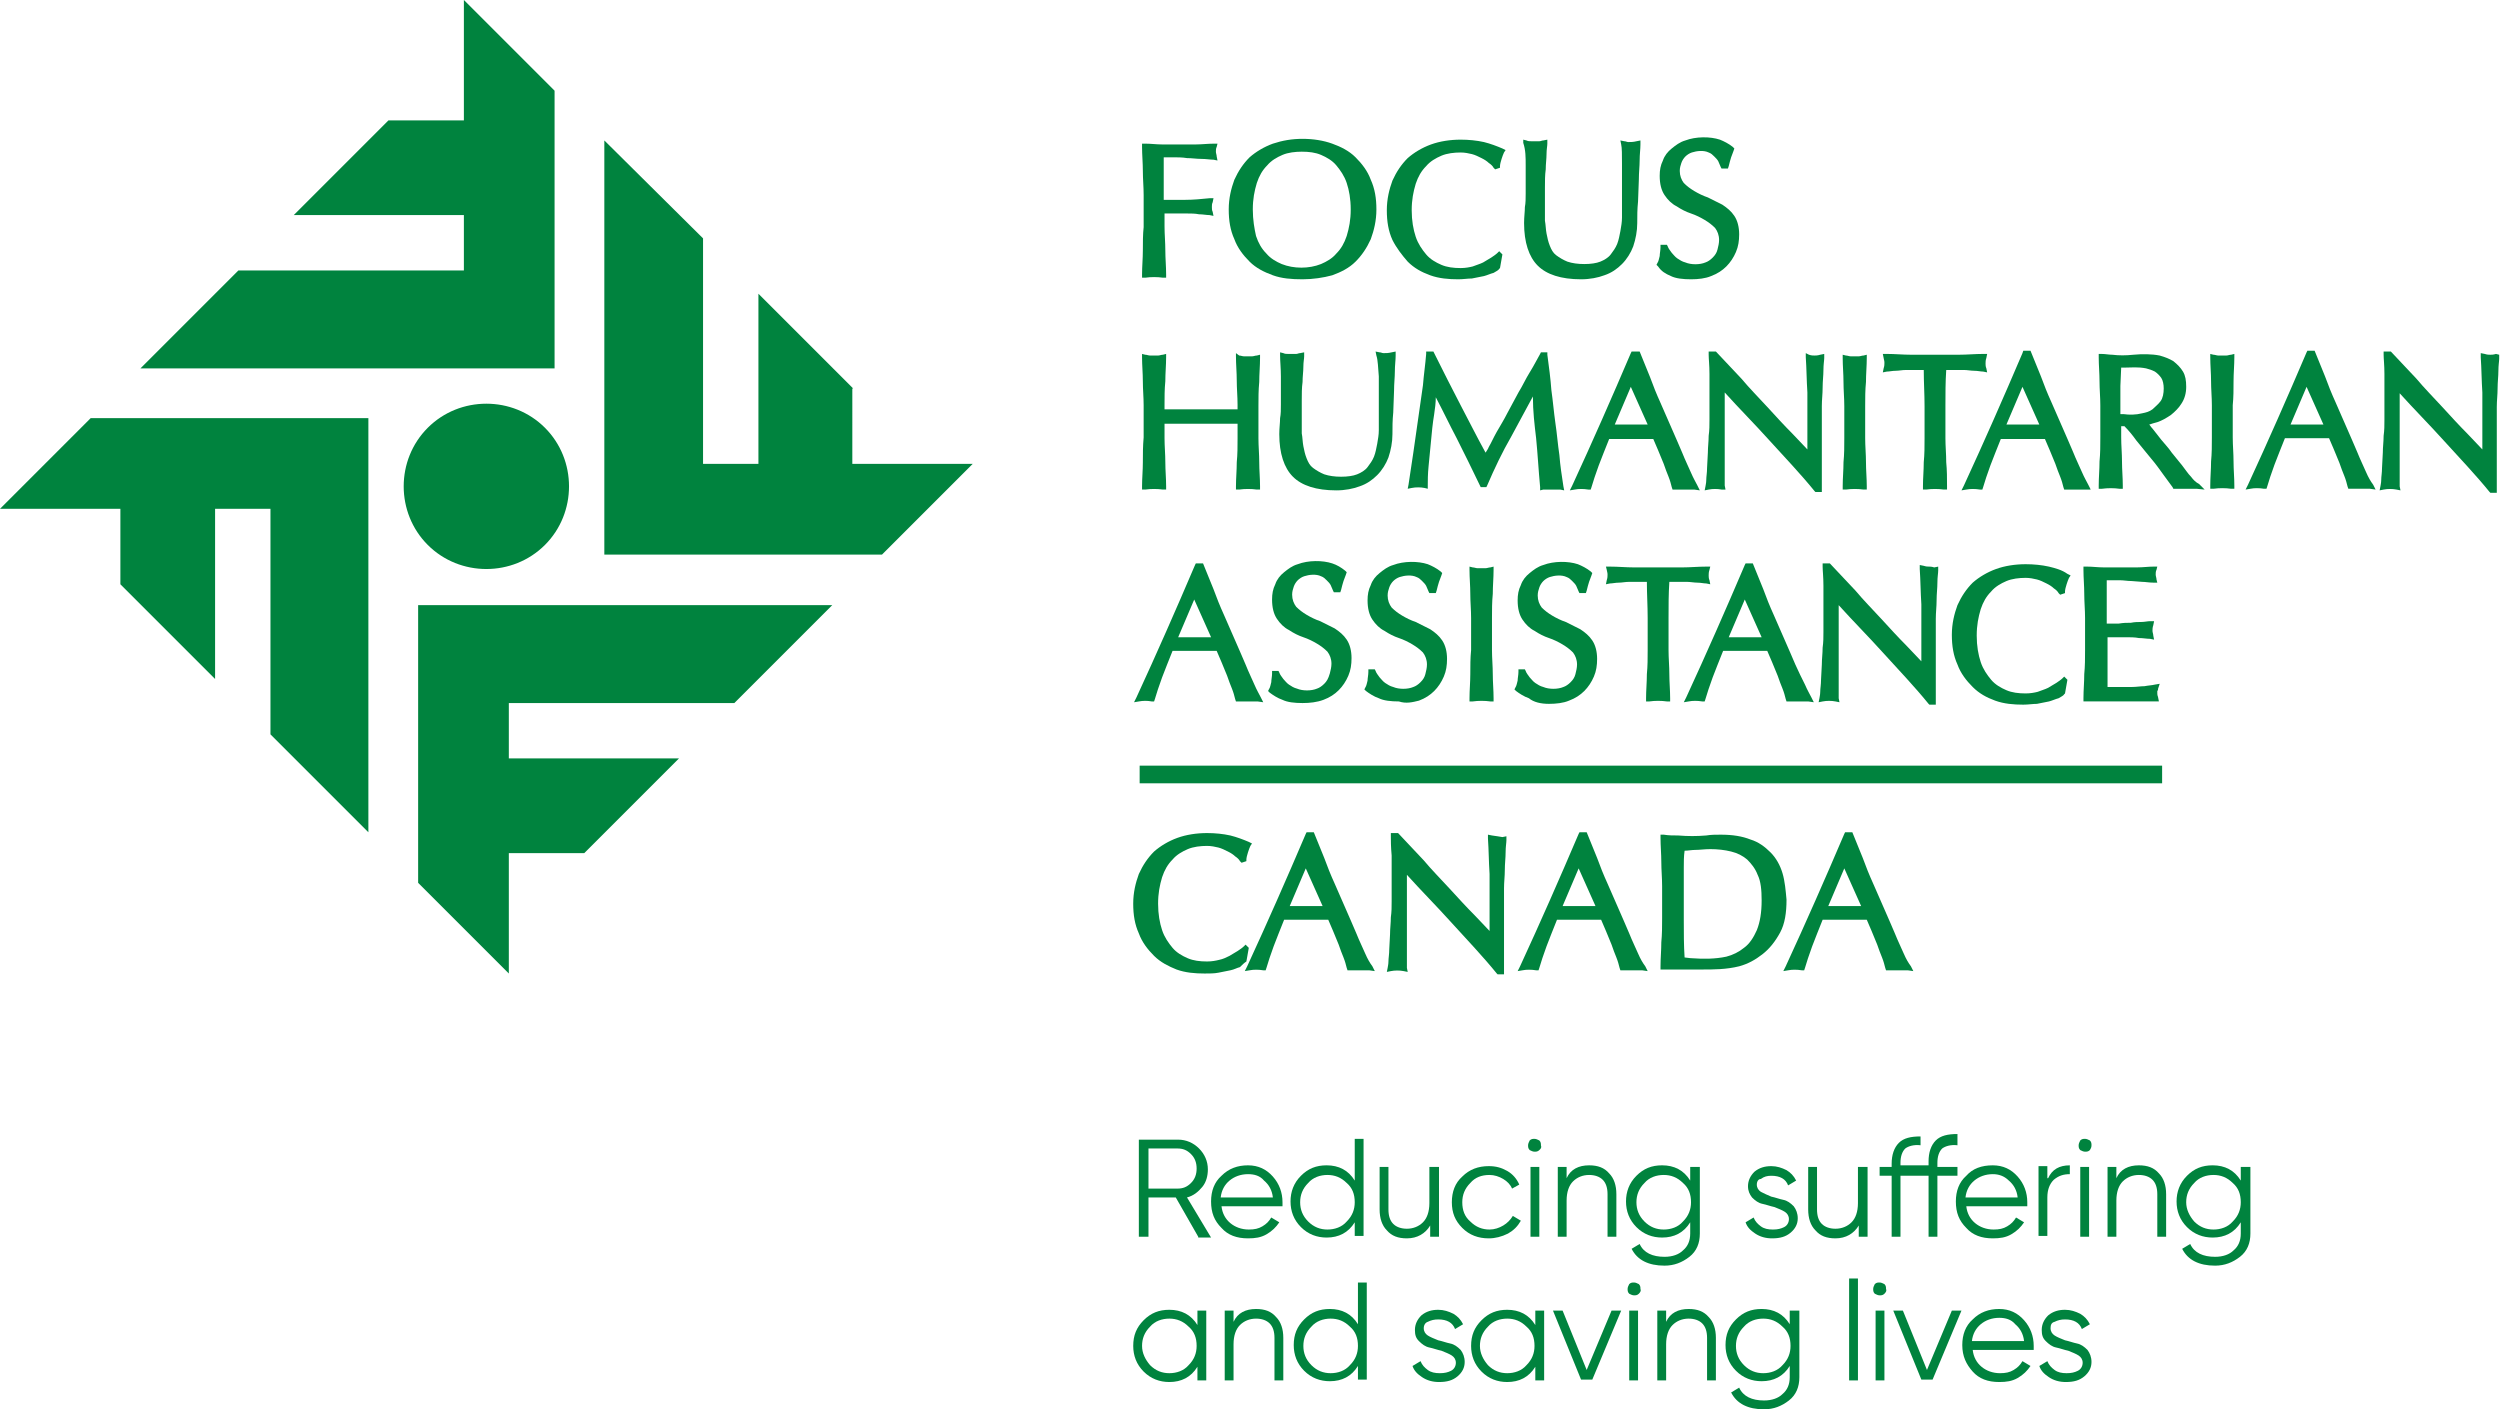 <?xml version="1.0" encoding="utf-8"?>
<!-- Generator: Adobe Illustrator 23.0.1, SVG Export Plug-In . SVG Version: 6.00 Build 0)  -->
<svg version="1.1" id="Layer_1" xmlns="http://www.w3.org/2000/svg" xmlns:xlink="http://www.w3.org/1999/xlink" x="0px" y="0px"
	 viewBox="0 0 311.5 175.6" style="enable-background:new 0 0 311.5 175.6;" xml:space="preserve">
<style type="text/css">
	.st0{fill:#00833E;}
</style>
<g>
	<path class="st0" d="M149.3,154.1l-2.8-4.9h-3.4v4.9h-1.2v-12.1h4.9c1,0,1.9,0.4,2.6,1.1c0.7,0.7,1.1,1.6,1.1,2.6
		c0,0.8-0.2,1.6-0.7,2.2c-0.5,0.6-1.1,1.1-1.9,1.3l3,5H149.3z M143.1,143.1v5h3.6c0.7,0,1.2-0.2,1.7-0.7c0.5-0.5,0.7-1.1,0.7-1.8
		c0-0.7-0.2-1.3-0.7-1.8c-0.5-0.5-1-0.7-1.7-0.7H143.1z"/>
	<path class="st0" d="M155.5,145.2c1.3,0,2.3,0.5,3.1,1.4c0.8,0.9,1.2,2,1.2,3.2c0,0.1,0,0.3,0,0.5h-7.6c0.1,0.9,0.5,1.6,1.1,2.1
		c0.6,0.5,1.4,0.8,2.3,0.8c0.7,0,1.2-0.1,1.7-0.4c0.5-0.3,0.8-0.6,1.1-1.1l1,0.6c-0.4,0.6-0.9,1.1-1.6,1.5c-0.7,0.4-1.4,0.5-2.3,0.5
		c-1.4,0-2.5-0.4-3.3-1.3c-0.9-0.9-1.3-1.9-1.3-3.3c0-1.3,0.4-2.4,1.3-3.2C153.1,145.6,154.2,145.2,155.5,145.2 M155.5,146.3
		c-0.9,0-1.7,0.3-2.3,0.8c-0.6,0.5-1,1.2-1.1,2.1h6.5c-0.1-0.9-0.5-1.6-1.1-2.1C157,146.5,156.3,146.3,155.5,146.3"/>
	<path class="st0" d="M168.8,141.9h1.1v12.1h-1.1v-1.7c-0.8,1.3-2,1.9-3.5,1.9c-1.2,0-2.3-0.4-3.2-1.3c-0.9-0.9-1.3-2-1.3-3.2
		s0.4-2.3,1.3-3.2c0.9-0.9,1.9-1.3,3.2-1.3c1.5,0,2.7,0.6,3.5,1.9V141.9z M163,152.2c0.7,0.7,1.5,1,2.4,1s1.8-0.3,2.4-1
		c0.7-0.7,1-1.5,1-2.4c0-1-0.3-1.8-1-2.4c-0.7-0.7-1.5-1-2.4-1s-1.8,0.3-2.4,1c-0.7,0.7-1,1.5-1,2.4
		C162,150.7,162.3,151.5,163,152.2"/>
	<path class="st0" d="M178.2,145.4h1.1v8.7h-1.1v-1.4c-0.6,1-1.6,1.6-2.9,1.6c-1.1,0-1.9-0.3-2.5-1c-0.6-0.6-0.9-1.5-0.9-2.6v-5.3
		h1.1v5.3c0,0.8,0.2,1.4,0.6,1.8c0.4,0.4,1,0.6,1.7,0.6c0.8,0,1.5-0.3,2-0.8c0.5-0.5,0.8-1.3,0.8-2.4V145.4z"/>
	<path class="st0" d="M185.5,154.3c-1.3,0-2.4-0.4-3.3-1.3c-0.9-0.9-1.3-1.9-1.3-3.2c0-1.3,0.4-2.4,1.3-3.2c0.9-0.9,2-1.3,3.3-1.3
		c0.9,0,1.6,0.2,2.3,0.6c0.7,0.4,1.2,1,1.5,1.7l-0.9,0.5c-0.2-0.5-0.6-0.9-1.1-1.2c-0.5-0.3-1.1-0.5-1.7-0.5c-1,0-1.8,0.3-2.4,1
		c-0.7,0.7-1,1.5-1,2.4c0,1,0.3,1.8,1,2.4c0.7,0.7,1.5,1,2.4,1c0.6,0,1.2-0.2,1.7-0.5c0.5-0.3,0.9-0.7,1.2-1.2l1,0.6
		c-0.4,0.7-0.9,1.2-1.6,1.6C187.1,154.1,186.3,154.3,185.5,154.3"/>
	<path class="st0" d="M191.8,143.3c-0.2,0.2-0.4,0.2-0.6,0.2c-0.2,0-0.4-0.1-0.6-0.2c-0.2-0.2-0.2-0.4-0.2-0.6
		c0-0.2,0.1-0.4,0.2-0.6c0.2-0.2,0.4-0.2,0.6-0.2c0.2,0,0.4,0.1,0.6,0.2c0.2,0.2,0.2,0.4,0.2,0.6C192.1,143,192,143.1,191.8,143.3
		 M190.7,145.4h1.1v8.7h-1.1V145.4z"/>
	<path class="st0" d="M198,145.2c1.1,0,1.9,0.3,2.5,1c0.6,0.6,0.9,1.5,0.9,2.6v5.3h-1.1v-5.3c0-0.8-0.2-1.4-0.6-1.8
		c-0.4-0.4-1-0.6-1.7-0.6c-0.8,0-1.5,0.3-2,0.8c-0.5,0.5-0.8,1.3-0.8,2.4v4.5h-1.1v-8.7h1.1v1.4C195.7,145.7,196.7,145.2,198,145.2"
		/>
	<path class="st0" d="M210.7,145.4h1.1v8.3c0,1.2-0.4,2.2-1.3,2.9c-0.9,0.7-1.9,1.1-3.1,1.1c-2,0-3.4-0.7-4.1-2.1l1-0.6
		c0.5,1.1,1.6,1.6,3.1,1.6c1,0,1.8-0.3,2.3-0.8c0.6-0.5,0.9-1.2,0.9-2.1v-1.4c-0.8,1.3-2,1.9-3.5,1.9c-1.2,0-2.3-0.4-3.2-1.3
		c-0.9-0.9-1.3-2-1.3-3.2s0.4-2.3,1.3-3.2c0.9-0.9,1.9-1.3,3.2-1.3c1.5,0,2.7,0.6,3.5,1.9V145.4z M204.9,152.2c0.7,0.7,1.5,1,2.4,1
		s1.8-0.3,2.4-1c0.7-0.7,1-1.5,1-2.4c0-1-0.3-1.8-1-2.4c-0.7-0.7-1.5-1-2.4-1s-1.8,0.3-2.4,1c-0.7,0.7-1,1.5-1,2.4
		C203.9,150.7,204.2,151.5,204.9,152.2"/>
	<path class="st0" d="M218.9,147.6c0,0.4,0.2,0.7,0.5,0.9c0.4,0.2,0.8,0.4,1.3,0.6c0.5,0.1,1,0.3,1.5,0.4c0.5,0.1,0.9,0.4,1.3,0.8
		c0.3,0.4,0.5,0.9,0.5,1.5c0,0.7-0.3,1.3-0.9,1.8c-0.6,0.5-1.3,0.7-2.3,0.7c-0.8,0-1.5-0.2-2.1-0.6c-0.6-0.4-1-0.8-1.2-1.4l1-0.6
		c0.2,0.5,0.5,0.8,0.9,1.1c0.4,0.3,0.9,0.4,1.5,0.4c0.6,0,1-0.1,1.4-0.3c0.4-0.2,0.6-0.6,0.6-1c0-0.4-0.2-0.7-0.5-0.9
		s-0.8-0.4-1.3-0.6c-0.5-0.1-1-0.3-1.5-0.4c-0.5-0.1-0.9-0.4-1.3-0.8c-0.3-0.4-0.5-0.8-0.5-1.4c0-0.7,0.3-1.3,0.8-1.8
		c0.6-0.5,1.3-0.7,2.1-0.7c0.7,0,1.3,0.2,1.9,0.5c0.5,0.3,0.9,0.7,1.2,1.3l-1,0.6c-0.3-0.8-1-1.2-2.1-1.2c-0.5,0-0.9,0.1-1.3,0.4
		C219.1,146.9,218.9,147.2,218.9,147.6"/>
	<path class="st0" d="M231.6,145.4h1.1v8.7h-1.1v-1.4c-0.6,1-1.6,1.6-2.9,1.6c-1.1,0-1.9-0.3-2.5-1c-0.6-0.6-0.9-1.5-0.9-2.6v-5.3
		h1.1v5.3c0,0.8,0.2,1.4,0.6,1.8c0.4,0.4,1,0.6,1.7,0.6c0.8,0,1.5-0.3,2-0.8c0.5-0.5,0.8-1.3,0.8-2.4V145.4z"/>
	<path class="st0" d="M243.9,142.7c-0.8-0.1-1.5,0.1-1.9,0.4c-0.4,0.4-0.6,1-0.6,1.8v0.5h2.5v1.1h-2.5v7.6h-1.1v-7.6h-3.5v7.6h-1.1
		v-7.6h-1.5v-1.1h1.5V145c0-1.1,0.3-2,0.9-2.6s1.5-0.8,2.7-0.8v1.1c-0.8-0.1-1.5,0.1-1.9,0.4c-0.4,0.4-0.6,1-0.6,1.8v0.3h3.5v-0.5
		c0-1.1,0.3-2,0.9-2.6c0.6-0.6,1.5-0.8,2.7-0.8V142.7z"/>
	<path class="st0" d="M248.3,145.2c1.3,0,2.3,0.5,3.1,1.4c0.8,0.9,1.2,2,1.2,3.2c0,0.1,0,0.3,0,0.5h-7.6c0.1,0.9,0.5,1.6,1.1,2.1
		c0.6,0.5,1.4,0.8,2.3,0.8c0.7,0,1.2-0.1,1.7-0.4c0.5-0.3,0.8-0.6,1.1-1.1l1,0.6c-0.4,0.6-0.9,1.1-1.6,1.5c-0.7,0.4-1.4,0.5-2.3,0.5
		c-1.4,0-2.5-0.4-3.3-1.3c-0.9-0.9-1.3-1.9-1.3-3.3c0-1.3,0.4-2.4,1.3-3.2C245.8,145.6,246.9,145.2,248.3,145.2 M248.3,146.3
		c-0.9,0-1.7,0.3-2.3,0.8c-0.6,0.5-1,1.2-1.1,2.1h6.5c-0.1-0.9-0.5-1.6-1.1-2.1C249.7,146.5,249,146.3,248.3,146.3"/>
	<path class="st0" d="M255.2,146.8c0.5-1.1,1.4-1.6,2.7-1.6v1.1c-0.8,0-1.4,0.2-2,0.7c-0.5,0.5-0.8,1.2-0.8,2.2v4.8h-1.1v-8.7h1.1
		V146.8z"/>
	<path class="st0" d="M260.4,143.3c-0.2,0.2-0.4,0.2-0.6,0.2c-0.2,0-0.4-0.1-0.6-0.2c-0.2-0.2-0.2-0.4-0.2-0.6
		c0-0.2,0.1-0.4,0.2-0.6c0.2-0.2,0.4-0.2,0.6-0.2c0.2,0,0.4,0.1,0.6,0.2c0.2,0.2,0.2,0.4,0.2,0.6C260.6,143,260.5,143.1,260.4,143.3
		 M259.2,145.4h1.1v8.7h-1.1V145.4z"/>
	<path class="st0" d="M266.5,145.2c1.1,0,1.9,0.3,2.5,1c0.6,0.6,0.9,1.5,0.9,2.6v5.3h-1.1v-5.3c0-0.8-0.2-1.4-0.6-1.8
		c-0.4-0.4-1-0.6-1.7-0.6c-0.8,0-1.5,0.3-2,0.8c-0.5,0.5-0.8,1.3-0.8,2.4v4.5h-1.1v-8.7h1.1v1.4
		C264.2,145.7,265.2,145.2,266.5,145.2"/>
	<path class="st0" d="M279.3,145.4h1.1v8.3c0,1.2-0.4,2.2-1.3,2.9c-0.9,0.7-1.9,1.1-3.1,1.1c-2,0-3.4-0.7-4.1-2.1l1-0.6
		c0.5,1.1,1.6,1.6,3.1,1.6c1,0,1.8-0.3,2.3-0.8c0.6-0.5,0.9-1.2,0.9-2.1v-1.4c-0.8,1.3-2,1.9-3.5,1.9c-1.2,0-2.3-0.4-3.2-1.3
		c-0.9-0.9-1.3-2-1.3-3.2s0.4-2.3,1.3-3.2c0.9-0.9,1.9-1.3,3.2-1.3c1.5,0,2.7,0.6,3.5,1.9V145.4z M273.4,152.2c0.7,0.7,1.5,1,2.4,1
		s1.8-0.3,2.4-1c0.7-0.7,1-1.5,1-2.4c0-1-0.3-1.8-1-2.4c-0.7-0.7-1.5-1-2.4-1s-1.8,0.3-2.4,1c-0.7,0.7-1,1.5-1,2.4
		C272.4,150.7,272.8,151.5,273.4,152.2"/>
	<path class="st0" d="M149.2,163.3h1.1v8.7h-1.1v-1.7c-0.8,1.3-2,1.9-3.5,1.9c-1.2,0-2.3-0.4-3.2-1.3c-0.9-0.9-1.3-2-1.3-3.2
		c0-1.3,0.4-2.3,1.3-3.2c0.9-0.9,1.9-1.3,3.2-1.3c1.5,0,2.7,0.6,3.5,1.9V163.3z M143.3,170.1c0.7,0.7,1.5,1,2.4,1s1.8-0.3,2.4-1
		c0.7-0.7,1-1.5,1-2.4c0-1-0.3-1.8-1-2.4c-0.7-0.7-1.5-1-2.4-1s-1.8,0.3-2.4,1c-0.7,0.7-1,1.5-1,2.4
		C142.3,168.6,142.7,169.4,143.3,170.1"/>
	<path class="st0" d="M156.5,163.1c1.1,0,1.9,0.3,2.5,1c0.6,0.6,0.9,1.5,0.9,2.6v5.3h-1.1v-5.3c0-0.8-0.2-1.4-0.6-1.8
		c-0.4-0.4-1-0.6-1.7-0.6c-0.8,0-1.5,0.3-2,0.8c-0.5,0.5-0.8,1.3-0.8,2.4v4.5h-1.1v-8.7h1.1v1.4
		C154.2,163.6,155.2,163.1,156.5,163.1"/>
	<path class="st0" d="M169.2,159.8h1.1v12.1h-1.1v-1.7c-0.8,1.3-2,1.9-3.5,1.9c-1.2,0-2.3-0.4-3.2-1.3c-0.9-0.9-1.3-2-1.3-3.2
		c0-1.3,0.4-2.3,1.3-3.2c0.9-0.9,1.9-1.3,3.2-1.3c1.5,0,2.7,0.6,3.5,1.9V159.8z M163.4,170.1c0.7,0.7,1.5,1,2.4,1s1.8-0.3,2.4-1
		c0.7-0.7,1-1.5,1-2.4c0-1-0.3-1.8-1-2.4c-0.7-0.7-1.5-1-2.4-1s-1.8,0.3-2.4,1c-0.7,0.7-1,1.5-1,2.4
		C162.4,168.6,162.7,169.4,163.4,170.1"/>
	<path class="st0" d="M177.4,165.5c0,0.4,0.2,0.7,0.5,0.9s0.8,0.4,1.3,0.6c0.5,0.1,1,0.3,1.5,0.4c0.5,0.1,0.9,0.4,1.3,0.8
		c0.3,0.4,0.5,0.9,0.5,1.5c0,0.7-0.3,1.3-0.9,1.8c-0.6,0.5-1.3,0.7-2.3,0.7c-0.8,0-1.5-0.2-2.1-0.6c-0.6-0.4-1-0.8-1.2-1.4l1-0.6
		c0.2,0.5,0.5,0.8,0.9,1.1c0.4,0.3,0.9,0.4,1.5,0.4c0.6,0,1-0.1,1.4-0.3c0.4-0.2,0.6-0.6,0.6-1c0-0.4-0.2-0.7-0.5-0.9
		c-0.3-0.2-0.8-0.4-1.3-0.6c-0.5-0.1-1-0.3-1.5-0.4c-0.5-0.1-0.9-0.4-1.3-0.8s-0.5-0.8-0.5-1.4c0-0.7,0.3-1.3,0.8-1.8
		c0.6-0.5,1.3-0.7,2.1-0.7c0.7,0,1.3,0.2,1.9,0.5c0.5,0.3,0.9,0.7,1.2,1.3l-1,0.6c-0.3-0.8-1-1.2-2.1-1.2c-0.5,0-0.9,0.1-1.3,0.3
		C177.6,164.8,177.4,165.1,177.4,165.5"/>
	<path class="st0" d="M191.3,163.3h1.1v8.7h-1.1v-1.7c-0.8,1.3-2,1.9-3.5,1.9c-1.2,0-2.3-0.4-3.2-1.3c-0.9-0.9-1.3-2-1.3-3.2
		c0-1.3,0.4-2.3,1.3-3.2c0.9-0.9,1.9-1.3,3.2-1.3c1.5,0,2.7,0.6,3.5,1.9V163.3z M185.4,170.1c0.7,0.7,1.5,1,2.4,1s1.8-0.3,2.4-1
		c0.7-0.7,1-1.5,1-2.4c0-1-0.3-1.8-1-2.4c-0.7-0.7-1.5-1-2.4-1s-1.8,0.3-2.4,1c-0.7,0.7-1,1.5-1,2.4
		C184.4,168.6,184.8,169.4,185.4,170.1"/>
	<polygon class="st0" points="200.8,163.3 202,163.3 198.4,171.9 197,171.9 193.5,163.3 194.7,163.3 197.7,170.7 	"/>
	<path class="st0" d="M204.2,161.2c-0.2,0.2-0.4,0.2-0.6,0.2c-0.2,0-0.4-0.1-0.6-0.2c-0.2-0.2-0.2-0.4-0.2-0.6
		c0-0.2,0.1-0.4,0.2-0.6c0.2-0.2,0.4-0.2,0.6-0.2c0.2,0,0.4,0.1,0.6,0.2c0.2,0.2,0.2,0.4,0.2,0.6C204.5,160.8,204.4,161,204.2,161.2
		 M203,163.3h1.1v8.7H203V163.3z"/>
	<path class="st0" d="M210.4,163.1c1.1,0,1.9,0.3,2.5,1c0.6,0.6,0.9,1.5,0.9,2.6v5.3h-1.1v-5.3c0-0.8-0.2-1.4-0.6-1.8
		c-0.4-0.4-1-0.6-1.7-0.6c-0.8,0-1.5,0.3-2,0.8c-0.5,0.5-0.8,1.3-0.8,2.4v4.5h-1.1v-8.7h1.1v1.4
		C208.1,163.6,209.1,163.1,210.4,163.1"/>
	<path class="st0" d="M223.1,163.3h1.1v8.3c0,1.2-0.4,2.2-1.3,2.9c-0.9,0.7-1.9,1.1-3.1,1.1c-2,0-3.4-0.7-4.1-2.1l1-0.6
		c0.5,1.1,1.6,1.6,3.1,1.6c1,0,1.8-0.3,2.3-0.8c0.6-0.5,0.9-1.2,0.9-2.1v-1.4c-0.8,1.3-2,1.9-3.5,1.9c-1.2,0-2.3-0.4-3.2-1.3
		c-0.9-0.9-1.3-2-1.3-3.2c0-1.3,0.4-2.3,1.3-3.2c0.9-0.9,1.9-1.3,3.2-1.3c1.5,0,2.7,0.6,3.5,1.9V163.3z M217.3,170.1
		c0.7,0.7,1.5,1,2.4,1s1.8-0.3,2.4-1c0.7-0.7,1-1.5,1-2.4c0-1-0.3-1.8-1-2.4c-0.7-0.7-1.5-1-2.4-1s-1.8,0.3-2.4,1
		c-0.7,0.7-1,1.5-1,2.4C216.3,168.6,216.6,169.4,217.3,170.1"/>
	<rect x="230.4" y="159.3" class="st0" width="1.1" height="12.7"/>
	<path class="st0" d="M234.8,161.2c-0.2,0.2-0.4,0.2-0.6,0.2c-0.2,0-0.4-0.1-0.6-0.2c-0.2-0.2-0.2-0.4-0.2-0.6
		c0-0.2,0.1-0.4,0.2-0.6c0.2-0.2,0.4-0.2,0.6-0.2c0.2,0,0.4,0.1,0.6,0.2c0.2,0.2,0.2,0.4,0.2,0.6C235.1,160.8,235,161,234.8,161.2
		 M233.7,163.3h1.1v8.7h-1.1V163.3z"/>
	<polygon class="st0" points="243.2,163.3 244.4,163.3 240.8,171.9 239.4,171.9 235.9,163.3 237.1,163.3 240.1,170.7 	"/>
	<path class="st0" d="M249.1,163.1c1.3,0,2.3,0.5,3.1,1.4c0.8,0.9,1.2,2,1.2,3.2c0,0.1,0,0.3,0,0.5h-7.6c0.1,0.9,0.5,1.6,1.1,2.1
		c0.6,0.5,1.4,0.8,2.3,0.8c0.7,0,1.2-0.1,1.7-0.4c0.5-0.3,0.8-0.6,1.1-1.1l1,0.6c-0.4,0.6-0.9,1.1-1.6,1.5c-0.7,0.4-1.4,0.5-2.3,0.5
		c-1.4,0-2.5-0.4-3.3-1.3s-1.3-1.9-1.3-3.3c0-1.3,0.4-2.4,1.3-3.2C246.7,163.5,247.8,163.1,249.1,163.1 M249.1,164.2
		c-0.9,0-1.7,0.3-2.3,0.8c-0.6,0.5-1,1.2-1.1,2.1h6.5c-0.1-0.9-0.5-1.6-1.1-2.1C250.6,164.4,249.9,164.2,249.1,164.2"/>
	<path class="st0" d="M255.5,165.5c0,0.4,0.2,0.7,0.5,0.9s0.8,0.4,1.3,0.6c0.5,0.1,1,0.3,1.5,0.4c0.5,0.1,0.9,0.4,1.3,0.8
		c0.3,0.4,0.5,0.9,0.5,1.5c0,0.7-0.3,1.3-0.9,1.8c-0.6,0.5-1.3,0.7-2.3,0.7c-0.8,0-1.5-0.2-2.1-0.6c-0.6-0.4-1-0.8-1.2-1.4l1-0.6
		c0.2,0.5,0.5,0.8,0.9,1.1c0.4,0.3,0.9,0.4,1.5,0.4c0.6,0,1-0.1,1.4-0.3c0.4-0.2,0.6-0.6,0.6-1c0-0.4-0.2-0.7-0.5-0.9
		c-0.3-0.2-0.8-0.4-1.3-0.6c-0.5-0.1-1-0.3-1.5-0.4c-0.5-0.1-0.9-0.4-1.3-0.8s-0.5-0.8-0.5-1.4c0-0.7,0.3-1.3,0.8-1.8
		c0.6-0.5,1.3-0.7,2.1-0.7c0.7,0,1.3,0.2,1.9,0.5c0.5,0.3,0.9,0.7,1.2,1.3l-1,0.6c-0.3-0.8-1-1.2-2.1-1.2c-0.5,0-0.9,0.1-1.3,0.3
		C255.6,164.8,255.5,165.1,255.5,165.5"/>
	<path class="st0" d="M142.4,31.2c0,1-0.1,2-0.1,3l0,0.4l0.4,0c0.7-0.1,1.5-0.1,2.2,0l0.4,0l0-0.4c0-1-0.1-2-0.1-3c0-1-0.1-2-0.1-3
		v-1.6h1.2c0.5,0,1.1,0,1.6,0c0.5,0,1,0,1.5,0.1c0.5,0,0.9,0.1,1.3,0.1l0.5,0.1l-0.1-0.5c-0.1-0.2-0.1-0.4-0.1-0.6s0-0.4,0.1-0.6
		l0.1-0.5l-0.5,0c-1,0.1-2,0.2-3,0.2c-0.9,0-1.8,0-2.7,0c0-0.4,0-0.7,0-1.1c0-0.5,0-1,0-1.5c0-0.5,0-1,0-1.5c0-0.4,0-0.8,0-1.2
		c0.3,0,0.7,0,1.1,0c0.6,0,1.2,0,1.8,0.1c0.6,0,1.2,0.1,1.8,0.1c0.6,0,1.1,0.1,1.5,0.1l0.5,0.1l-0.1-0.5c0-0.2-0.1-0.4-0.1-0.6
		c0-0.2,0-0.4,0.1-0.6l0.1-0.4l-0.4,0c-0.8,0-1.6,0.1-2.3,0.1c-1.4,0-2.8,0-4.2,0c-0.7,0-1.4-0.1-2.1-0.1l-0.4,0l0,0.4
		c0,1,0.1,2,0.1,3c0,1,0.1,2,0.1,3v4C142.4,29.2,142.4,30.2,142.4,31.2"/>
	<path class="st0" d="M155.7,32.6c0.8,0.8,1.8,1.3,2.9,1.7c1.1,0.4,2.3,0.5,3.7,0.5c1.3,0,2.6-0.2,3.7-0.5c1.1-0.4,2.1-0.9,2.9-1.7
		c0.8-0.8,1.4-1.7,1.9-2.8c0.4-1.1,0.7-2.3,0.7-3.7c0-1.4-0.2-2.6-0.7-3.7c-0.4-1.1-1.1-2-1.9-2.8c-0.8-0.8-1.8-1.3-2.9-1.7
		c-1.1-0.4-2.4-0.6-3.7-0.6c-1.3,0-2.5,0.2-3.7,0.6c-1.1,0.4-2.1,1-2.9,1.7c-0.8,0.8-1.4,1.7-1.9,2.8c-0.4,1.1-0.7,2.3-0.7,3.7
		c0,1.4,0.2,2.6,0.7,3.7C154.2,30.9,154.9,31.8,155.7,32.6 M156.1,26.1c0-1.3,0.2-2.3,0.5-3.3c0.3-0.9,0.7-1.6,1.3-2.2
		c0.5-0.6,1.2-1,1.9-1.3c0.7-0.3,1.6-0.4,2.4-0.4c0.9,0,1.7,0.1,2.4,0.4c0.7,0.3,1.4,0.7,1.9,1.3c0.5,0.6,1,1.3,1.3,2.2
		c0.3,0.9,0.5,2,0.5,3.3c0,1.3-0.2,2.3-0.5,3.3c-0.3,0.9-0.7,1.6-1.3,2.2c-0.5,0.6-1.2,1-1.9,1.3c-1.5,0.6-3.4,0.6-4.9,0
		c-0.7-0.3-1.4-0.7-1.9-1.3c-0.6-0.6-1-1.3-1.3-2.2C156.3,28.5,156.1,27.4,156.1,26.1"/>
	<path class="st0" d="M175.4,32.6c0.8,0.8,1.7,1.3,2.8,1.7c1.1,0.4,2.3,0.5,3.5,0.5c0.6,0,1.2-0.1,1.7-0.1c0.5-0.1,1-0.2,1.5-0.3
		c0.4-0.1,0.8-0.3,1.2-0.4l0,0c0.3-0.2,0.6-0.3,0.7-0.5l0.1-0.1l0.3-1.7l-0.4-0.4l-0.2,0.2c-0.2,0.2-0.5,0.4-0.8,0.6
		c-0.3,0.2-0.7,0.4-1,0.6c-0.4,0.2-0.8,0.3-1.3,0.5c-0.4,0.1-0.9,0.2-1.5,0.2c-0.9,0-1.7-0.1-2.4-0.4c-0.7-0.3-1.4-0.7-1.9-1.3
		c-0.5-0.6-1-1.3-1.3-2.2c-0.3-0.9-0.5-2-0.5-3.3c0-1.3,0.2-2.3,0.5-3.3c0.3-0.9,0.7-1.6,1.3-2.2c0.5-0.6,1.2-1,1.9-1.3
		c0.7-0.3,1.6-0.4,2.4-0.4c0.5,0,1,0.1,1.4,0.2c0.4,0.1,0.8,0.3,1.2,0.5c0.4,0.2,0.7,0.4,0.9,0.6c0.3,0.2,0.5,0.4,0.6,0.6l0.2,0.2
		l0.6-0.2l0-0.2c0-0.2,0.1-0.6,0.2-0.9c0.1-0.3,0.2-0.6,0.3-0.8l0.2-0.3l-0.4-0.2c-0.7-0.3-1.5-0.6-2.3-0.8
		c-0.9-0.2-1.9-0.3-2.9-0.3c-1.3,0-2.6,0.2-3.7,0.6c-1.1,0.4-2.1,1-2.9,1.7c-0.8,0.8-1.4,1.7-1.9,2.8c-0.4,1.1-0.7,2.3-0.7,3.7
		c0,1.4,0.2,2.6,0.7,3.7C174,30.9,174.7,31.8,175.4,32.6"/>
	<path class="st0" d="M190.1,20.6c0,1,0,2.2,0,3.5c0,0.6,0,1.2-0.1,1.7c0,0.6-0.1,1.2-0.1,2c0,2.4,0.6,4.2,1.7,5.3
		c1.1,1.1,2.9,1.7,5.4,1.7c1.1,0,2.1-0.2,2.9-0.5c0.9-0.3,1.6-0.8,2.2-1.4c0.6-0.6,1.1-1.4,1.4-2.2c0.3-0.9,0.5-1.9,0.5-2.9
		c0-0.9,0-1.7,0.1-2.7l0.1-2.7c0-0.9,0.1-1.7,0.1-2.4c0-0.8,0.1-1.4,0.1-2l0-0.5l-0.5,0.1c-0.4,0.1-0.7,0.1-1,0.1
		c-0.2,0-0.3-0.1-0.5-0.1l-0.5-0.1l0.1,0.5c0.1,0.4,0.1,1.3,0.1,2.4c0,1.2,0,2.9,0,5.1c0,0.5,0,1,0,1.6c0,0.6-0.1,1.1-0.2,1.7
		c-0.1,0.5-0.2,1.1-0.4,1.6c-0.2,0.5-0.5,0.9-0.8,1.3c-0.3,0.4-0.8,0.7-1.3,0.9c-0.5,0.2-1.2,0.3-2,0.3c-0.8,0-1.5-0.1-2.1-0.3
		c-0.5-0.2-1-0.5-1.4-0.8c-0.4-0.3-0.6-0.7-0.8-1.2c-0.2-0.5-0.3-1-0.4-1.5c-0.1-0.5-0.1-1.1-0.2-1.6c0-0.6,0-1.1,0-1.6
		c0-0.9,0-1.7,0-2.5c0-0.8,0-1.6,0.1-2.3c0-0.7,0.1-1.3,0.1-1.9c0-0.6,0.1-1,0.1-1.3l0-0.5l-0.5,0.1c-0.2,0-0.3,0.1-0.5,0.1
		c-0.3,0-0.6,0-1,0c-0.2,0-0.4,0-0.6-0.1l-0.4-0.1l0,0.4C190.1,18.7,190.1,19.6,190.1,20.6"/>
	<path class="st0" d="M208.2,34.4c0.6,0.3,1.5,0.4,2.5,0.4c0.9,0,1.8-0.1,2.5-0.4c0.8-0.3,1.4-0.7,1.9-1.2s0.9-1.1,1.2-1.8
		c0.3-0.7,0.4-1.4,0.4-2.2c0-0.9-0.2-1.7-0.6-2.3c-0.4-0.6-0.9-1-1.5-1.4c-0.6-0.3-1.2-0.6-1.8-0.9c-0.6-0.2-1.2-0.5-1.7-0.8
		c-0.5-0.3-0.9-0.6-1.3-1c-0.3-0.4-0.5-0.9-0.5-1.5c0-0.4,0.1-0.7,0.2-1c0.1-0.3,0.3-0.6,0.5-0.8c0.2-0.2,0.5-0.4,0.8-0.5
		c0.6-0.2,1.5-0.3,2.1,0c0.3,0.1,0.5,0.3,0.7,0.5c0.2,0.2,0.4,0.4,0.5,0.6c0.1,0.2,0.2,0.5,0.3,0.7l0.1,0.2h0.8l0.1-0.3
		c0.1-0.4,0.2-0.8,0.3-1.1c0.1-0.3,0.2-0.5,0.3-0.8l0.1-0.3l-0.2-0.2c-0.5-0.4-1.1-0.7-1.6-0.9c-1.2-0.4-3-0.4-4.3,0.1
		c-0.7,0.2-1.2,0.6-1.7,1c-0.5,0.4-0.9,0.9-1.1,1.5c-0.3,0.6-0.4,1.2-0.4,1.9c0,1,0.2,1.8,0.6,2.4c0.4,0.6,0.9,1.1,1.5,1.4
		c0.6,0.4,1.2,0.7,1.8,0.9c0.6,0.2,1.2,0.5,1.7,0.8c0.5,0.3,0.9,0.6,1.3,1c0.3,0.4,0.5,0.9,0.5,1.5c0,0.4-0.1,0.8-0.2,1.2
		c-0.1,0.4-0.3,0.7-0.6,1c-0.3,0.3-0.6,0.5-0.9,0.6c-0.7,0.3-1.8,0.3-2.5,0c-0.4-0.1-0.7-0.3-1-0.5c-0.3-0.2-0.5-0.5-0.7-0.7
		c-0.2-0.3-0.4-0.5-0.5-0.8l-0.1-0.2h-0.8l0,0.3c0,0.4-0.1,0.8-0.1,1.1c-0.1,0.3-0.1,0.6-0.3,0.9l-0.1,0.2l0.2,0.2
		C207,33.8,207.5,34.1,208.2,34.4"/>
	<path class="st0" d="M142.4,57.6c0,1-0.1,2-0.1,3l0,0.4l0.4,0c0.7-0.1,1.5-0.1,2.2,0l0.4,0l0-0.4c0-1-0.1-2-0.1-3c0-1-0.1-2-0.1-3
		v-1.8c0.7,0,1.4,0,2.1,0c1.6,0,3.3,0,4.9,0c0.7,0,1.4,0,2.1,0v1.8c0,1,0,2-0.1,3c0,1-0.1,2-0.1,3l0,0.4l0.4,0
		c0.7-0.1,1.5-0.1,2.2,0l0.4,0l0-0.4c0-1-0.1-2-0.1-3c0-1-0.1-2-0.1-3v-4c0-1,0-2,0.1-3c0-1,0.1-2,0.1-3l0-0.4l-0.4,0.1
		c-0.2,0-0.4,0.1-0.6,0.1c-0.3,0-0.7,0-1,0c-0.2,0-0.4-0.1-0.6-0.1L154,44l0,0.4c0,1,0.1,2,0.1,3c0,1,0.1,2,0.1,3V51l-2.1,0
		c-1.6,0-3.3,0-4.9,0l-2.1,0v-0.5c0-1,0-2,0.1-3c0-1,0.1-2,0.1-3l0-0.4l-0.4,0.1c-0.2,0-0.4,0.1-0.6,0.1c-0.3,0-0.7,0-1,0
		c-0.2,0-0.4-0.1-0.6-0.1l-0.4-0.1l0,0.4c0,1,0.1,2,0.1,3c0,1,0.1,2,0.1,3v4C142.4,55.6,142.4,56.6,142.4,57.6"/>
	<path class="st0" d="M171.8,46.9c0,1.2,0,2.9,0,5.1c0,0.5,0,1,0,1.6c0,0.6-0.1,1.1-0.2,1.7c-0.1,0.5-0.2,1.1-0.4,1.6
		c-0.2,0.5-0.5,0.9-0.8,1.3c-0.3,0.4-0.8,0.7-1.3,0.9c-0.5,0.2-1.2,0.3-2,0.3c-0.8,0-1.5-0.1-2.1-0.3c-0.5-0.2-1-0.5-1.4-0.8
		c-0.4-0.3-0.6-0.7-0.8-1.2c-0.2-0.5-0.3-1-0.4-1.5c-0.1-0.5-0.1-1.1-0.2-1.6c0-0.6,0-1.1,0-1.6c0-0.9,0-1.7,0-2.5
		c0-0.8,0-1.6,0.1-2.3c0-0.7,0.1-1.3,0.1-1.9c0-0.6,0.1-1,0.1-1.3l0-0.5l-0.5,0.1c-0.2,0-0.3,0.1-0.5,0.1c-0.3,0-0.6,0-1,0
		c-0.2,0-0.4,0-0.6-0.1l-0.4-0.1l0,0.4c0,0.7,0.1,1.6,0.1,2.6c0,1,0,2.2,0,3.5c0,0.6,0,1.2-0.1,1.7c0,0.6-0.1,1.2-0.1,2
		c0,2.4,0.6,4.2,1.7,5.3c1.1,1.1,2.9,1.7,5.4,1.7c1.1,0,2.1-0.2,2.9-0.5c0.9-0.3,1.6-0.8,2.2-1.4c0.6-0.6,1.1-1.4,1.4-2.2
		c0.3-0.9,0.5-1.9,0.5-2.9c0-0.9,0-1.7,0.1-2.7l0.1-2.7c0-0.9,0.1-1.7,0.1-2.4c0-0.8,0.1-1.4,0.1-2l0-0.5l-0.5,0.1
		c-0.4,0.1-0.7,0.1-1,0.1c-0.2,0-0.3-0.1-0.5-0.1l-0.5-0.1l0.1,0.5C171.7,44.9,171.7,45.8,171.8,46.9"/>
	<path class="st0" d="M191.4,54.6c0.2,2,0.3,4,0.5,6.1l0,0.4l0.4-0.1c0.2,0,0.3,0,0.5,0h1.1c0.2,0,0.3,0,0.5,0l0.5,0.1l-0.1-0.5
		c-0.2-1.3-0.4-2.6-0.5-3.9c-0.2-1.3-0.3-2.7-0.5-4c-0.2-1.4-0.3-2.7-0.5-4.1c-0.1-1.4-0.3-2.9-0.5-4.4l0-0.3H192l-0.1,0.2
		c-0.4,0.7-0.8,1.5-1.3,2.3c-0.5,0.8-0.9,1.7-1.4,2.5l-1.4,2.6c-0.4,0.8-0.9,1.6-1.3,2.3c-0.4,0.7-0.7,1.4-1,1.9
		c-0.1,0.3-0.3,0.5-0.4,0.7c-1.1-2-2.1-4-3.1-5.9c-1.1-2.1-2.2-4.3-3.3-6.5l-0.1-0.2h-0.9l0,0.3c-0.1,1.3-0.3,2.6-0.4,3.9
		c-0.2,1.4-0.4,2.8-0.6,4.2c-0.2,1.4-0.4,2.8-0.6,4.2c-0.2,1.4-0.4,2.7-0.6,4l-0.1,0.5l0.5-0.1c0.5-0.1,1.1-0.1,1.6,0l0.4,0.1v-0.4
		c0-0.6,0-1.4,0.1-2.4c0.1-1,0.2-2,0.3-3.1c0.1-1.1,0.2-2.2,0.4-3.4c0.1-0.7,0.2-1.4,0.2-2.1c0.9,1.7,1.7,3.4,2.6,5.1
		c1,2,2,4,2.9,5.9l0.1,0.2h0.7l0.1-0.2c0.9-2.1,1.9-4.2,3-6.1c0.9-1.7,1.8-3.3,2.7-5C191,51.3,191.2,52.9,191.4,54.6"/>
	<path class="st0" d="M203.3,43.8l-0.1,0.2c-1.2,2.8-2.4,5.6-3.6,8.3c-1.2,2.7-2.4,5.4-3.7,8.2l-0.3,0.6l0.6-0.1
		c0.5-0.1,1.1-0.1,1.7,0l0.3,0l0.1-0.3c0.2-0.7,0.5-1.6,0.9-2.7c0.4-1,0.8-2.1,1.3-3.3c0.4,0,0.8,0,1.2,0c1,0,2,0,3,0
		c0.4,0,0.9,0,1.3,0c0.2,0.5,0.4,0.9,0.6,1.4l0.7,1.7c0.2,0.6,0.4,1.1,0.6,1.6c0.2,0.5,0.3,0.9,0.4,1.3l0.1,0.3l0.3,0
		c0.2,0,0.4,0,0.6,0h1.2c0.2,0,0.4,0,0.6,0l0.7,0.1l-0.3-0.6c-0.2-0.4-0.5-0.9-0.8-1.6c-0.3-0.7-0.7-1.5-1.1-2.5
		c-0.4-0.9-0.8-1.9-1.3-3c-0.5-1.1-0.9-2.1-1.4-3.2c-0.5-1.1-0.9-2.1-1.3-3.2l-1.3-3.2H203.3z M201.2,52.9l2-4.7l2.1,4.7
		c-0.3,0-0.5,0-0.8,0c-0.8,0-1.7,0-2.6,0C201.7,52.9,201.4,52.9,201.2,52.9"/>
	<path class="st0" d="M212.9,43.8l0,0.4c0,0.5,0.1,1.3,0.1,2.4c0,1.1,0,2.4,0,3.9c0,0.5,0,1.1,0,1.8c0,0.7,0,1.3-0.1,2
		c0,0.7-0.1,1.4-0.1,2.1l-0.1,1.9c0,0.6-0.1,1.1-0.1,1.5c0,0.4-0.1,0.7-0.1,0.8l-0.1,0.5l0.5-0.1c0.5-0.1,1.1-0.1,1.6,0L215,61
		l-0.1-0.5c0-0.1,0-0.3,0-0.7c0-0.4,0-0.8,0-1.2l0-1.5c0-0.5,0-1.1,0-1.6l0-1.5c0-0.5,0-0.9,0-1.2c0-1.3,0-2.3,0-3
		c0-0.3,0-0.6,0-0.9c1.8,2,3.7,3.9,5.5,5.9c2,2.2,4,4.3,5.7,6.4l0.1,0.1h0.8v-1.1c0-0.4,0-0.8,0-1.3l0-3.4c0-0.6,0-1.1,0-1.7v-1.4
		c0-0.5,0-1,0-1.8c0-0.8,0.1-1.5,0.1-2.3c0-0.8,0.1-1.5,0.1-2.2c0-0.7,0.1-1.2,0.1-1.5l0-0.5l-0.5,0.1c-0.3,0.1-0.6,0.1-0.7,0.1
		c-0.2,0-0.4,0-0.7-0.1L225,44l0,0.5c0.1,1.4,0.1,2.9,0.2,4.4c0,1.6,0,3.2,0,4.8V56c-0.6-0.6-1.2-1.3-1.9-2c-1-1-2-2.1-3.1-3.3
		c-1.1-1.2-2.2-2.3-3.2-3.5l-3.2-3.4H212.9z"/>
	<path class="st0" d="M229.7,57.6c0,1-0.1,2-0.1,3l0,0.4l0.4,0c0.7-0.1,1.5-0.1,2.2,0l0.4,0l0-0.4c0-1-0.1-2-0.1-3c0-1-0.1-2-0.1-3
		v-4c0-1,0-2,0.1-3c0-1,0.1-2,0.1-3l0-0.4l-0.4,0.1c-0.2,0-0.4,0.1-0.6,0.1c-0.3,0-0.7,0-1,0c-0.2,0-0.4-0.1-0.6-0.1l-0.4-0.1l0,0.4
		c0,1,0.1,2,0.1,3c0,1,0.1,2,0.1,3v4C229.8,55.6,229.8,56.6,229.7,57.6"/>
	<path class="st0" d="M242.5,57.6c0-1-0.1-2-0.1-3v-4c0-1.5,0-3,0.1-4.5c0.3,0,0.6,0,0.9,0c0.4,0,0.9,0,1.3,0c0.4,0,0.9,0.1,1.3,0.1
		c0.4,0,0.8,0.1,1.1,0.1l0.5,0.1l-0.1-0.5c-0.1-0.2-0.1-0.5-0.1-0.6c0-0.2,0-0.4,0.1-0.7l0.1-0.5l-0.5,0c-1,0-2,0.1-3,0.1
		c-2,0-4.1,0-6,0c-1,0-2-0.1-3-0.1l-0.5,0l0.1,0.5c0.1,0.4,0.1,0.5,0.1,0.6c0,0.2,0,0.4-0.1,0.7l-0.1,0.5l0.5-0.1
		c0.3,0,0.7-0.1,1.1-0.1c0.4,0,0.8-0.1,1.3-0.1c0.4,0,0.9,0,1.3,0c0.3,0,0.6,0,0.9,0c0,1.5,0.1,3,0.1,4.5v4c0,1,0,2-0.1,3
		c0,1-0.1,2-0.1,3l0,0.4l0.4,0c0.7-0.1,1.5-0.1,2.2,0l0.4,0l0-0.4C242.6,59.6,242.6,58.6,242.5,57.6"/>
	<path class="st0" d="M260.5,61l-0.3-0.6c-0.2-0.4-0.5-0.9-0.8-1.6c-0.3-0.7-0.7-1.5-1.1-2.5c-0.4-0.9-0.8-1.9-1.3-3
		c-0.5-1.1-0.9-2.1-1.4-3.2c-0.5-1.1-0.9-2.1-1.3-3.2l-1.3-3.2h-0.9L252,44c-1.2,2.8-2.4,5.6-3.6,8.3c-1.2,2.7-2.4,5.4-3.7,8.2
		l-0.3,0.6l0.6-0.1c0.5-0.1,1.1-0.1,1.7,0l0.3,0l0.1-0.3c0.2-0.7,0.5-1.6,0.9-2.7c0.4-1,0.8-2.1,1.3-3.3c0.4,0,0.8,0,1.2,0
		c1,0,2,0,3,0c0.4,0,0.9,0,1.3,0c0.2,0.5,0.4,0.9,0.6,1.4l0.7,1.7c0.2,0.6,0.4,1.1,0.6,1.6c0.2,0.5,0.3,0.9,0.4,1.3l0.1,0.3l0.3,0
		c0.2,0,0.4,0,0.6,0h1.2c0.2,0,0.4,0,0.6,0L260.5,61z M254.1,52.9c-0.3,0-0.5,0-0.8,0c-0.8,0-1.7,0-2.6,0c-0.3,0-0.5,0-0.7,0l2-4.7
		L254.1,52.9z"/>
	<path class="st0" d="M273,59.4c-0.4-0.4-0.7-0.9-1.1-1.4c-0.4-0.5-0.8-1-1.3-1.6c-0.4-0.6-0.9-1.1-1.3-1.6c-0.4-0.5-0.8-1-1.1-1.4
		c-0.2-0.2-0.3-0.4-0.4-0.5c0.3-0.1,0.6-0.2,1-0.3c0.6-0.2,1.1-0.5,1.7-0.9c0.5-0.4,1-0.9,1.3-1.4c0.4-0.6,0.6-1.3,0.6-2.1
		c0-0.8-0.1-1.4-0.4-1.9c-0.3-0.5-0.7-0.9-1.2-1.3c-0.5-0.3-1-0.5-1.7-0.7c-1-0.2-2.2-0.2-3.3-0.1c-0.9,0.1-1.8,0.1-2.6,0
		c-0.4,0-0.9-0.1-1.3-0.1l-0.4,0l0,0.4c0,1,0.1,2,0.1,3c0,1,0.1,2,0.1,3v4c0,1,0,2-0.1,3c0,1-0.1,2-0.1,3l0,0.4l0.4,0
		c0.7-0.1,1.5-0.1,2.2,0l0.4,0l0-0.4c0-1-0.1-2-0.1-3c0-1-0.1-2-0.1-3v-1.4h0.4c0.5,0.5,1,1.1,1.5,1.8c0.6,0.7,1.2,1.5,1.8,2.2
		c0.6,0.7,1.1,1.4,1.6,2.1c0.5,0.7,0.8,1.1,1.1,1.5l0.1,0.2l0.2,0c0.2,0,0.4,0,0.6,0h1.4c0.2,0,0.4,0,0.7,0l1,0.1l-0.7-0.7
		C273.6,60.1,273.3,59.8,273,59.4 M268.2,51c-0.4,0.3-0.8,0.4-1.3,0.5c-0.8,0.2-1.6,0.2-2.3,0.1c-0.1,0-0.3,0-0.4,0v-1
		c0-0.8,0-1.7,0-2.5l0.1-2.3c0.2,0,0.4,0,0.6,0c0.6,0,1.5-0.1,2.5,0.1c0.4,0.1,0.7,0.2,1.1,0.4c0.3,0.2,0.6,0.5,0.8,0.8
		c0.2,0.3,0.3,0.8,0.3,1.3c0,0.6-0.1,1.2-0.4,1.6C268.9,50.4,268.5,50.7,268.2,51"/>
	<path class="st0" d="M278.3,47.5c0-1,0.1-2,0.1-3l0-0.4l-0.4,0.1c-0.2,0-0.4,0.1-0.6,0.1c-0.3,0-0.7,0-1,0c-0.2,0-0.4-0.1-0.6-0.1
		l-0.4-0.1l0,0.4c0,1,0.1,2,0.1,3c0,1,0.1,2,0.1,3v4c0,1,0,2-0.1,3c0,1-0.1,2-0.1,3l0,0.4l0.4,0c0.7-0.1,1.5-0.1,2.2,0l0.4,0l0-0.4
		c0-1-0.1-2-0.1-3c0-1-0.1-2-0.1-3v-4C278.3,49.5,278.3,48.5,278.3,47.5"/>
	<path class="st0" d="M294.8,58.8c-0.3-0.7-0.7-1.5-1.1-2.5c-0.4-0.9-0.8-1.9-1.3-3c-0.5-1.1-0.9-2.1-1.4-3.2
		c-0.5-1.1-0.9-2.1-1.3-3.2l-1.3-3.2h-0.9l-0.1,0.2c-1.2,2.8-2.4,5.6-3.6,8.3c-1.2,2.7-2.4,5.4-3.7,8.2l-0.3,0.6l0.6-0.1
		c0.5-0.1,1.1-0.1,1.7,0l0.3,0l0.1-0.3c0.2-0.7,0.5-1.6,0.9-2.7c0.4-1,0.8-2.1,1.3-3.3c0.4,0,0.8,0,1.2,0c1,0,2,0,3,0
		c0.4,0,0.9,0,1.3,0c0.2,0.5,0.4,0.9,0.6,1.4l0.7,1.7c0.2,0.6,0.4,1.1,0.6,1.6c0.2,0.5,0.3,0.9,0.4,1.3l0.1,0.3l0.3,0
		c0.2,0,0.4,0,0.6,0h1.2c0.2,0,0.4,0,0.6,0l0.7,0.1l-0.3-0.6C295.4,60,295.1,59.5,294.8,58.8 M289.5,52.9c-0.3,0-0.5,0-0.8,0
		c-0.8,0-1.7,0-2.6,0c-0.3,0-0.5,0-0.7,0l2-4.7L289.5,52.9z"/>
	<path class="st0" d="M311,44.1c-0.3,0.1-0.6,0.1-0.7,0.1c-0.2,0-0.4,0-0.7-0.1l-0.5-0.1l0,0.5c0.1,1.4,0.1,2.9,0.2,4.4
		c0,1.6,0,3.2,0,4.8V56c-0.6-0.6-1.2-1.3-1.9-2c-1-1-2-2.1-3.1-3.3c-1.1-1.2-2.2-2.3-3.2-3.5l-3.2-3.4h-0.9l0,0.4
		c0,0.5,0.1,1.3,0.1,2.4c0,1.1,0,2.4,0,3.9c0,0.5,0,1.1,0,1.8c0,0.7,0,1.3-0.1,2c0,0.7-0.1,1.4-0.1,2.1l-0.1,1.9
		c0,0.6-0.1,1.1-0.1,1.5c0,0.4-0.1,0.7-0.1,0.8l-0.1,0.5l0.5-0.1c0.5-0.1,1.1-0.1,1.6,0l0.5,0.1l-0.1-0.5c0-0.1,0-0.3,0-0.7
		c0-0.4,0-0.8,0-1.2l0-1.5c0-0.5,0-1.1,0-1.6l0-1.5c0-0.5,0-0.9,0-1.2c0-1.3,0-2.3,0-3c0-0.3,0-0.6,0-0.9c1.8,2,3.7,3.9,5.5,5.9
		c2,2.2,4,4.3,5.7,6.4l0.1,0.1h0.8v-1.1c0-0.4,0-0.8,0-1.3l0-3.4c0-0.6,0-1.1,0-1.7v-1.4c0-0.5,0-1,0-1.8c0-0.8,0.1-1.5,0.1-2.3
		c0-0.8,0.1-1.5,0.1-2.2c0-0.7,0.1-1.2,0.1-1.5l0-0.5L311,44.1z"/>
	<path class="st0" d="M143.5,87.4l0.3,0l0.1-0.3c0.2-0.7,0.5-1.6,0.9-2.7c0.4-1,0.8-2.1,1.3-3.3c0.4,0,0.8,0,1.2,0c1,0,2,0,3,0
		c0.4,0,0.9,0,1.3,0c0.2,0.5,0.4,0.9,0.6,1.4l0.7,1.7c0.2,0.6,0.4,1.1,0.6,1.6c0.2,0.5,0.3,0.9,0.4,1.3l0.1,0.3l0.3,0
		c0.2,0,0.4,0,0.6,0h1.2c0.2,0,0.4,0,0.6,0l0.7,0.1l-0.3-0.6c-0.2-0.4-0.5-0.9-0.8-1.6c-0.3-0.7-0.7-1.5-1.1-2.5
		c-0.4-0.9-0.8-1.9-1.3-3c-0.5-1.1-0.9-2.1-1.4-3.2c-0.5-1.1-0.9-2.1-1.3-3.2l-1.3-3.2H149l-0.1,0.2c-1.2,2.8-2.4,5.6-3.6,8.3
		c-1.2,2.7-2.4,5.4-3.7,8.2l-0.3,0.6l0.6-0.1C142.4,87.3,143,87.3,143.5,87.4 M146.8,79.4l2-4.7l2.1,4.7c-0.3,0-0.5,0-0.8,0
		c-0.8,0-1.7,0-2.6,0C147.3,79.4,147.1,79.4,146.8,79.4"/>
	<path class="st0" d="M165,85.2c-0.3,0.3-0.6,0.5-0.9,0.6c-0.7,0.3-1.8,0.3-2.5,0c-0.4-0.1-0.7-0.3-1-0.5c-0.3-0.2-0.5-0.5-0.7-0.7
		c-0.2-0.3-0.4-0.5-0.5-0.8l-0.1-0.2h-0.8l0,0.3c0,0.4-0.1,0.8-0.1,1.1c-0.1,0.3-0.1,0.6-0.3,0.9l-0.1,0.2l0.2,0.2
		c0.4,0.3,1,0.7,1.6,0.9c0.6,0.3,1.5,0.4,2.5,0.4c0.9,0,1.8-0.1,2.6-0.4c0.8-0.3,1.4-0.7,1.9-1.2c0.5-0.5,0.9-1.1,1.2-1.8
		c0.3-0.7,0.4-1.4,0.4-2.2c0-0.9-0.2-1.7-0.6-2.3c-0.4-0.6-0.9-1-1.5-1.4c-0.6-0.3-1.2-0.6-1.8-0.9c-0.6-0.2-1.2-0.5-1.7-0.8
		c-0.5-0.3-0.9-0.6-1.3-1c-0.3-0.4-0.5-0.9-0.5-1.5c0-0.4,0.1-0.7,0.2-1c0.1-0.3,0.3-0.6,0.5-0.8c0.2-0.2,0.5-0.4,0.8-0.5
		c0.6-0.2,1.5-0.3,2.1,0c0.3,0.1,0.5,0.3,0.7,0.5c0.2,0.2,0.4,0.4,0.5,0.6c0.1,0.2,0.2,0.5,0.3,0.7l0.1,0.2h0.8l0.1-0.3
		c0.1-0.4,0.2-0.8,0.3-1.1c0.1-0.3,0.2-0.5,0.3-0.8l0.1-0.3l-0.2-0.2c-0.5-0.4-1-0.7-1.6-0.9c-1.2-0.4-3-0.4-4.3,0.1
		c-0.7,0.2-1.2,0.6-1.7,1c-0.5,0.4-0.9,0.9-1.1,1.5c-0.3,0.6-0.4,1.2-0.4,1.9c0,1,0.2,1.8,0.6,2.4c0.4,0.6,0.9,1.1,1.5,1.4
		c0.6,0.4,1.2,0.7,1.8,0.9c0.6,0.2,1.2,0.5,1.7,0.8c0.5,0.3,0.9,0.6,1.3,1c0.3,0.4,0.5,0.9,0.5,1.5c0,0.4-0.1,0.8-0.2,1.2
		C165.5,84.6,165.3,84.9,165,85.2"/>
	<path class="st0" d="M176.8,87.3c0.8-0.3,1.4-0.7,1.9-1.2c0.5-0.5,0.9-1.1,1.2-1.8c0.3-0.7,0.4-1.4,0.4-2.2c0-0.9-0.2-1.7-0.6-2.3
		c-0.4-0.6-0.9-1-1.5-1.4c-0.6-0.3-1.2-0.6-1.8-0.9c-0.6-0.2-1.2-0.5-1.7-0.8c-0.5-0.3-0.9-0.6-1.3-1c-0.3-0.4-0.5-0.9-0.5-1.5
		c0-0.4,0.1-0.7,0.2-1c0.1-0.3,0.3-0.6,0.5-0.8c0.2-0.2,0.5-0.4,0.8-0.5c0.6-0.2,1.5-0.3,2.1,0c0.3,0.1,0.5,0.3,0.7,0.5
		c0.2,0.2,0.4,0.4,0.5,0.6c0.1,0.2,0.2,0.5,0.3,0.7l0.1,0.2h0.8l0.1-0.3c0.1-0.4,0.2-0.8,0.3-1.1c0.1-0.3,0.2-0.5,0.3-0.8l0.1-0.3
		l-0.2-0.2c-0.5-0.4-1.1-0.7-1.6-0.9c-1.2-0.4-3-0.4-4.3,0.1c-0.7,0.2-1.2,0.6-1.7,1c-0.5,0.4-0.9,0.9-1.1,1.5
		c-0.3,0.6-0.4,1.2-0.4,1.9c0,1,0.2,1.8,0.6,2.4c0.4,0.6,0.9,1.1,1.5,1.4c0.6,0.4,1.2,0.7,1.8,0.9c0.6,0.2,1.2,0.5,1.7,0.8
		c0.5,0.3,0.9,0.6,1.3,1c0.3,0.4,0.5,0.9,0.5,1.5c0,0.4-0.1,0.8-0.2,1.2c-0.1,0.4-0.3,0.7-0.6,1c-0.3,0.3-0.6,0.5-0.9,0.6
		c-0.7,0.3-1.8,0.3-2.5,0c-0.4-0.1-0.7-0.3-1-0.5c-0.3-0.2-0.5-0.5-0.7-0.7c-0.2-0.3-0.4-0.5-0.5-0.8l-0.1-0.2h-0.8l0,0.3
		c0,0.4-0.1,0.8-0.1,1.1c-0.1,0.3-0.1,0.6-0.3,0.9l-0.1,0.2l0.2,0.2c0.4,0.3,1,0.7,1.6,0.9c0.6,0.3,1.5,0.4,2.5,0.4
		C175.2,87.7,176,87.5,176.8,87.3"/>
	<path class="st0" d="M183.2,84c0,1-0.1,2-0.1,3l0,0.4l0.4,0c0.7-0.1,1.5-0.1,2.2,0l0.4,0l0-0.4c0-1-0.1-2-0.1-3c0-1-0.1-2-0.1-3v-4
		c0-1,0-2,0.1-3c0-1,0.1-2,0.1-3l0-0.4l-0.4,0.1c-0.2,0-0.4,0.1-0.6,0.1c-0.3,0-0.7,0-1,0c-0.2,0-0.4-0.1-0.6-0.1l-0.4-0.1l0,0.4
		c0,1,0.1,2,0.1,3c0,1,0.1,2,0.1,3v4C183.2,82,183.2,83,183.2,84"/>
	<path class="st0" d="M193,87.7c0.9,0,1.8-0.1,2.5-0.4c0.8-0.3,1.4-0.7,1.9-1.2c0.5-0.5,0.9-1.1,1.2-1.8c0.3-0.7,0.4-1.4,0.4-2.2
		c0-0.9-0.2-1.7-0.6-2.3c-0.4-0.6-0.9-1-1.5-1.4c-0.6-0.3-1.2-0.6-1.8-0.9c-0.6-0.2-1.2-0.5-1.7-0.8c-0.5-0.3-0.9-0.6-1.3-1
		c-0.3-0.4-0.5-0.9-0.5-1.5c0-0.4,0.1-0.7,0.2-1c0.1-0.3,0.3-0.6,0.5-0.8c0.2-0.2,0.5-0.4,0.8-0.5c0.6-0.2,1.5-0.3,2.1,0
		c0.3,0.1,0.5,0.3,0.7,0.5c0.2,0.2,0.4,0.4,0.5,0.6c0.1,0.2,0.2,0.5,0.3,0.7l0.1,0.2h0.8l0.1-0.3c0.1-0.4,0.2-0.8,0.3-1.1
		c0.1-0.3,0.2-0.5,0.3-0.8l0.1-0.3l-0.2-0.2c-0.5-0.4-1.1-0.7-1.6-0.9c-1.2-0.4-3-0.4-4.3,0.1c-0.7,0.2-1.2,0.6-1.7,1
		c-0.5,0.4-0.9,0.9-1.1,1.5c-0.3,0.6-0.4,1.2-0.4,1.9c0,1,0.2,1.8,0.6,2.4c0.4,0.6,0.9,1.1,1.5,1.4c0.6,0.4,1.2,0.7,1.8,0.9
		c0.6,0.2,1.2,0.5,1.7,0.8c0.5,0.3,0.9,0.6,1.3,1c0.3,0.4,0.5,0.9,0.5,1.5c0,0.4-0.1,0.8-0.2,1.2c-0.1,0.4-0.3,0.7-0.6,1
		c-0.3,0.3-0.6,0.5-0.9,0.6c-0.7,0.3-1.8,0.3-2.5,0c-0.4-0.1-0.7-0.3-1-0.5c-0.3-0.2-0.5-0.5-0.7-0.7c-0.2-0.3-0.4-0.5-0.5-0.8
		l-0.1-0.2h-0.8l0,0.3c0,0.4-0.1,0.8-0.1,1.1c-0.1,0.3-0.1,0.6-0.3,0.9l-0.1,0.2l0.2,0.2c0.4,0.3,1,0.7,1.6,0.9
		C191.1,87.5,192,87.7,193,87.7"/>
	<path class="st0" d="M208.1,87.4l0-0.4c0-1-0.1-2-0.1-3c0-1-0.1-2-0.1-3v-4c0-1.5,0-3,0.1-4.5c0.3,0,0.6,0,0.9,0c0.4,0,0.9,0,1.3,0
		c0.4,0,0.9,0.1,1.3,0.1c0.4,0,0.8,0.1,1.1,0.1l0.5,0.1l-0.1-0.5c-0.1-0.2-0.1-0.5-0.1-0.6c0-0.2,0-0.4,0.1-0.7l0.1-0.4l-0.5,0
		c-1,0-2,0.1-3,0.1c-2,0-4.1,0-6,0c-1,0-2-0.1-3-0.1l-0.5,0l0.1,0.4c0.1,0.4,0.1,0.5,0.1,0.6c0,0.2,0,0.4-0.1,0.7l-0.1,0.5l0.5-0.1
		c0.3,0,0.7-0.1,1.1-0.1c0.4,0,0.8-0.1,1.3-0.1c0.4,0,0.9,0,1.3,0c0.3,0,0.6,0,0.9,0c0,1.5,0.1,3,0.1,4.5v4c0,1,0,2-0.1,3
		c0,1-0.1,2-0.1,3l0,0.4l0.4,0c0.7-0.1,1.5-0.1,2.2,0L208.1,87.4z"/>
	<path class="st0" d="M223.7,82.8c-0.4-0.9-0.8-1.9-1.3-3c-0.5-1.1-0.9-2.1-1.4-3.2c-0.5-1.1-0.9-2.1-1.3-3.2l-1.3-3.2h-0.9
		l-0.1,0.2c-1.2,2.8-2.4,5.6-3.6,8.3c-1.2,2.7-2.4,5.4-3.7,8.2l-0.3,0.6l0.6-0.1c0.5-0.1,1.1-0.1,1.7,0l0.3,0l0.1-0.3
		c0.2-0.7,0.5-1.6,0.9-2.7c0.4-1,0.8-2.1,1.3-3.3c0.4,0,0.8,0,1.2,0c1,0,2,0,3,0c0.4,0,0.9,0,1.3,0c0.2,0.5,0.4,0.9,0.6,1.4l0.7,1.7
		c0.2,0.6,0.4,1.1,0.6,1.6c0.2,0.5,0.3,0.9,0.4,1.3l0.1,0.3l0.3,0c0.2,0,0.4,0,0.6,0h1.2c0.2,0,0.4,0,0.6,0l0.7,0.1l-0.3-0.6
		c-0.2-0.4-0.5-0.9-0.8-1.6C224.5,84.5,224.1,83.7,223.7,82.8 M219.5,79.4c-0.3,0-0.5,0-0.8,0c-0.8,0-1.7,0-2.6,0
		c-0.3,0-0.5,0-0.7,0l2-4.7L219.5,79.4z"/>
	<path class="st0" d="M240.4,70.6c-0.2,0-0.4,0-0.7-0.1l-0.5-0.1l0,0.5c0.1,1.4,0.1,2.9,0.2,4.4c0,1.6,0,3.2,0,4.8v2.3
		c-0.6-0.6-1.2-1.3-1.9-2c-1-1-2-2.1-3.1-3.3c-1.1-1.2-2.2-2.3-3.2-3.5l-3.2-3.4h-0.9l0,0.4c0,0.5,0.1,1.3,0.1,2.4
		c0,1.1,0,2.4,0,3.9c0,0.5,0,1.1,0,1.8c0,0.7,0,1.3-0.1,2c0,0.7-0.1,1.4-0.1,2.1l-0.1,1.9c0,0.6-0.1,1.1-0.1,1.5
		c0,0.4-0.1,0.7-0.1,0.8l-0.1,0.5l0.5-0.1c0.5-0.1,1.1-0.1,1.6,0l0.5,0.1l-0.1-0.5c0-0.1,0-0.3,0-0.7c0-0.4,0-0.8,0-1.2l0-1.5
		c0-0.5,0-1.1,0-1.6l0-1.5c0-0.5,0-0.9,0-1.2c0-1.3,0-2.3,0-3c0-0.3,0-0.6,0-0.9c1.8,2,3.7,3.9,5.5,5.9c2,2.2,4,4.3,5.7,6.4l0.1,0.1
		h0.8v-1.1c0-0.4,0-0.8,0-1.3l0-3.4c0-0.6,0-1.1,0-1.7v-1.4c0-0.5,0-1,0-1.8c0-0.8,0.1-1.5,0.1-2.3c0-0.8,0.1-1.5,0.1-2.2
		c0-0.7,0.1-1.2,0.1-1.5l0-0.5l-0.5,0.1C240.7,70.6,240.5,70.6,240.4,70.6"/>
	<path class="st0" d="M255.3,70.6c-0.9-0.2-1.9-0.3-2.9-0.3c-1.3,0-2.6,0.2-3.7,0.6c-1.1,0.4-2.1,1-2.9,1.7
		c-0.8,0.8-1.4,1.7-1.9,2.8c-0.4,1.1-0.7,2.3-0.7,3.7c0,1.4,0.2,2.6,0.7,3.7c0.4,1.1,1.1,2,1.9,2.8c0.8,0.8,1.7,1.3,2.8,1.7
		c1.1,0.4,2.3,0.5,3.5,0.5c0.6,0,1.2-0.1,1.7-0.1c0.5-0.1,1-0.2,1.5-0.3c0.4-0.1,0.8-0.3,1.2-0.4l0,0c0.3-0.2,0.6-0.3,0.7-0.5
		l0.1-0.1l0.3-1.7l-0.4-0.4l-0.2,0.2c-0.2,0.2-0.5,0.4-0.8,0.6c-0.3,0.2-0.7,0.4-1,0.6c-0.4,0.2-0.8,0.3-1.3,0.5
		c-0.4,0.1-0.9,0.2-1.5,0.2c-0.9,0-1.7-0.1-2.4-0.4c-0.7-0.3-1.4-0.7-1.9-1.3c-0.5-0.6-1-1.3-1.3-2.2c-0.3-0.9-0.5-2-0.5-3.3
		c0-1.3,0.2-2.3,0.5-3.3c0.3-0.9,0.7-1.6,1.3-2.2c0.5-0.6,1.2-1,1.9-1.3c0.7-0.3,1.6-0.4,2.4-0.4c0.5,0,1,0.1,1.4,0.2
		c0.4,0.1,0.8,0.3,1.2,0.5c0.4,0.2,0.7,0.4,0.9,0.6c0.3,0.2,0.5,0.4,0.6,0.6l0.2,0.2l0.6-0.2l0-0.2c0-0.2,0.1-0.6,0.2-0.9
		c0.1-0.3,0.2-0.6,0.3-0.8l0.2-0.3l-0.4-0.2C256.9,71,256.1,70.8,255.3,70.6"/>
	<path class="st0" d="M268.9,85.8l0.2-0.6l-0.6,0.1c-0.4,0.1-0.8,0.1-1.3,0.2c-0.5,0-1,0.1-1.6,0.1c-0.6,0-1.1,0-1.7,0h-1.3
		c0-0.3,0-0.6,0-1c0-0.6,0-1.3,0-2.2v-2.3c0-0.2,0-0.4,0-0.6c0,0,0-0.1,0-0.1c0.2,0,0.5,0,0.8,0l1.5,0c0.5,0,1.1,0,1.6,0.1
		c0.5,0,1,0.1,1.4,0.1l0.5,0.1l-0.1-0.5c0-0.2-0.1-0.4-0.1-0.6c0-0.2,0-0.4,0.1-0.7l0.1-0.5l-0.5,0c-0.3,0-0.7,0.1-1.1,0.1
		c-0.4,0-0.8,0-1.3,0.1c-0.5,0-0.9,0-1.5,0.1c-0.4,0-0.9,0-1.5,0c0-0.3,0-0.6,0-1c0-0.6,0-1.2,0-1.8c0-0.6,0-1.1,0-1.5
		c0-0.4,0-0.7,0-1.1c0.6,0,1.2,0,1.6,0c0.5,0,1,0.1,1.5,0.1l1.3,0.1c0.4,0,0.9,0.1,1.4,0.1l0.5,0l-0.1-0.4c0-0.2-0.1-0.4-0.1-0.6
		c0-0.2,0-0.4,0.1-0.6l0.1-0.4l-0.4,0c-0.7,0-1.4,0.1-2.1,0.1c-1.4,0-2.8,0-4.2,0c-0.7,0-1.4-0.1-2.1-0.1l-0.4,0l0,0.4
		c0,1,0.1,2,0.1,3c0,1,0.1,2,0.1,3v4c0,1,0,2-0.1,3c0,1-0.1,2-0.1,3l0,0.4l0.4,0c0.7,0,1.4,0,2.1,0h4.3c0.7,0,1.4,0,2.1,0l0.5,0
		l-0.1-0.5c0-0.1-0.1-0.2-0.1-0.5c0-0.1,0-0.2,0-0.3C268.9,86,268.9,85.9,268.9,85.8"/>
	<path class="st0" d="M155.3,119.8l0.3-1.7l-0.4-0.4l-0.2,0.2c-0.2,0.2-0.5,0.4-0.8,0.6c-0.3,0.2-0.7,0.4-1,0.6
		c-0.4,0.2-0.8,0.4-1.3,0.5c-0.4,0.1-0.9,0.2-1.5,0.2c-0.9,0-1.7-0.1-2.4-0.4c-0.7-0.3-1.4-0.7-1.9-1.3c-0.5-0.6-1-1.3-1.3-2.2
		c-0.3-0.9-0.5-2-0.5-3.3c0-1.3,0.2-2.3,0.5-3.3c0.3-0.9,0.7-1.6,1.3-2.2c0.5-0.6,1.2-1,1.9-1.3c0.7-0.3,1.6-0.4,2.4-0.4
		c0.5,0,1,0.1,1.4,0.2c0.4,0.1,0.8,0.3,1.2,0.5c0.4,0.2,0.7,0.4,0.9,0.6c0.3,0.2,0.5,0.4,0.6,0.6l0.2,0.2l0.6-0.2l0-0.2
		c0-0.2,0.1-0.6,0.2-0.9c0.1-0.3,0.2-0.6,0.3-0.8l0.2-0.3l-0.4-0.2c-0.7-0.3-1.5-0.6-2.3-0.8c-0.9-0.2-1.9-0.3-2.9-0.3
		c-1.3,0-2.6,0.2-3.7,0.6c-1.1,0.4-2.1,1-2.9,1.7c-0.8,0.8-1.4,1.7-1.9,2.8c-0.4,1.1-0.7,2.3-0.7,3.7c0,1.4,0.2,2.6,0.7,3.7
		c0.4,1.1,1.1,2,1.9,2.8c0.8,0.8,1.8,1.3,2.8,1.7c1.1,0.4,2.3,0.5,3.5,0.5c0.6,0,1.2,0,1.7-0.1c0.5-0.1,1-0.2,1.5-0.3
		c0.5-0.1,0.8-0.3,1.2-0.4C154.8,120.2,155,120,155.3,119.8L155.3,119.8z"/>
	<path class="st0" d="M170.1,118.8c-0.3-0.7-0.7-1.5-1.1-2.5c-0.4-0.9-0.8-1.9-1.3-3c-0.5-1.1-0.9-2.1-1.4-3.2
		c-0.5-1.1-0.9-2.1-1.3-3.2l-1.3-3.2h-0.9l-0.1,0.2c-1.2,2.8-2.4,5.6-3.6,8.3c-1.2,2.7-2.4,5.4-3.7,8.2l-0.3,0.6l0.6-0.1
		c0.5-0.1,1.1-0.1,1.7,0l0.3,0l0.1-0.3c0.2-0.7,0.5-1.6,0.9-2.7c0.4-1,0.8-2.1,1.3-3.3c0.4,0,0.8,0,1.2,0c1,0,2,0,3,0
		c0.4,0,0.9,0,1.3,0c0.2,0.5,0.4,0.9,0.6,1.4l0.7,1.7c0.2,0.6,0.4,1.1,0.6,1.6c0.2,0.5,0.3,0.9,0.4,1.3l0.1,0.3l0.3,0
		c0.2,0,0.4,0,0.6,0h1.2c0.2,0,0.4,0,0.6,0l0.7,0.1l-0.3-0.6C170.7,120,170.4,119.5,170.1,118.8 M164.8,112.9c-0.3,0-0.5,0-0.8,0
		c-0.8,0-1.7,0-2.6,0c-0.3,0-0.5,0-0.7,0l2-4.7L164.8,112.9z"/>
	<path class="st0" d="M185.9,104.1l-0.5-0.1l0,0.5c0.1,1.4,0.1,2.9,0.2,4.4c0,1.6,0,3.2,0,4.8v2.3c-0.6-0.6-1.2-1.3-1.9-2
		c-1-1-2-2.1-3.1-3.3c-1.1-1.2-2.2-2.3-3.2-3.5l-3.2-3.4h-0.9l0,0.4c0,0.5,0,1.3,0.1,2.4c0,1.1,0,2.4,0,3.9c0,0.5,0,1.1,0,1.8
		c0,0.7,0,1.3-0.1,2c0,0.7-0.1,1.4-0.1,2.1l-0.1,1.9c0,0.6-0.1,1.1-0.1,1.5c0,0.4-0.1,0.7-0.1,0.8l-0.1,0.5l0.5-0.1
		c0.5-0.1,1.1-0.1,1.6,0l0.5,0.1l-0.1-0.5c0-0.1,0-0.3,0-0.7c0-0.4,0-0.8,0-1.2l0-1.5c0-0.5,0-1.1,0-1.6l0-1.5c0-0.5,0-0.9,0-1.2
		c0-1.3,0-2.3,0-3c0-0.3,0-0.6,0-0.9c1.8,2,3.7,3.9,5.5,5.9c2,2.2,4,4.3,5.7,6.4l0.1,0.1h0.8v-1.1c0-0.4,0-0.8,0-1.3l0-3.4
		c0-0.6,0-1.1,0-1.7v-1.4c0-0.5,0-1,0-1.8c0-0.8,0.1-1.5,0.1-2.3c0-0.8,0.1-1.5,0.1-2.2c0-0.7,0.1-1.2,0.1-1.5l0-0.5l-0.5,0.1
		C186.7,104.2,186.5,104.2,185.9,104.1"/>
	<path class="st0" d="M204.1,118.8c-0.3-0.7-0.7-1.5-1.1-2.5c-0.4-0.9-0.8-1.9-1.3-3c-0.5-1.1-0.9-2.1-1.4-3.2
		c-0.5-1.1-0.9-2.1-1.3-3.2l-1.3-3.2h-0.9l-0.1,0.2c-1.2,2.8-2.4,5.6-3.6,8.3c-1.2,2.7-2.4,5.4-3.7,8.2l-0.3,0.6l0.6-0.1
		c0.5-0.1,1.1-0.1,1.7,0l0.3,0l0.1-0.3c0.2-0.7,0.5-1.6,0.9-2.7c0.4-1,0.8-2.1,1.3-3.3c0.4,0,0.8,0,1.2,0c1,0,2,0,3,0
		c0.4,0,0.9,0,1.3,0c0.2,0.5,0.4,0.9,0.6,1.4l0.7,1.7c0.2,0.6,0.4,1.1,0.6,1.6c0.2,0.5,0.3,0.9,0.4,1.3l0.1,0.3l0.3,0
		c0.2,0,0.4,0,0.6,0h1.2c0.2,0,0.4,0,0.6,0l0.7,0.1l-0.3-0.6C204.7,120,204.4,119.5,204.1,118.8 M198.8,112.9c-0.3,0-0.5,0-0.8,0
		c-0.8,0-1.7,0-2.6,0c-0.3,0-0.5,0-0.7,0l2-4.7L198.8,112.9z"/>
	<path class="st0" d="M222.1,108.8c-0.3-1-0.8-1.9-1.5-2.6c-0.7-0.7-1.5-1.3-2.5-1.6c-1-0.4-2.2-0.6-3.7-0.6c-0.6,0-1.2,0-1.8,0.1
		c-1.2,0.1-2.3,0.1-3.5,0c-0.6,0-1.2,0-1.8-0.1l-0.4,0l0,0.4c0,1,0.1,2,0.1,3c0,1,0.1,2,0.1,3v4c0,1,0,2-0.1,3c0,1-0.1,2-0.1,3
		l0,0.4l0.4,0c0.5,0,1,0,1.6,0h1.6c0.5,0,1,0,1.6,0c1.4,0,3,0,4.6-0.4c1.1-0.3,2-0.8,2.9-1.5c0.9-0.7,1.6-1.6,2.2-2.7
		c0.6-1.1,0.8-2.5,0.8-4.1C222.5,111,222.4,109.8,222.1,108.8 M219.5,112.2c0,1.5-0.2,2.7-0.6,3.7c-0.4,0.9-0.9,1.7-1.6,2.2
		c-0.6,0.5-1.4,0.9-2.2,1.1c-1.4,0.3-2.9,0.3-4.2,0.2c-0.4,0-0.8-0.1-1-0.1c-0.1-1.5-0.1-3.1-0.1-4.7v-4c0-0.8,0-1.7,0-2.5
		c0-0.7,0-1.4,0.1-2.1c0.4,0,0.9-0.1,1.3-0.1c0.6,0,1.2-0.1,1.9-0.1c0.9,0,1.8,0.1,2.6,0.3c0.8,0.2,1.4,0.5,2,1
		c0.5,0.5,1,1.1,1.3,1.9C219.4,109.8,219.5,110.9,219.5,112.2"/>
	<path class="st0" d="M237.2,118.8c-0.3-0.7-0.7-1.5-1.1-2.5c-0.4-0.9-0.8-1.9-1.3-3c-0.5-1.1-0.9-2.1-1.4-3.2
		c-0.5-1.1-0.9-2.1-1.3-3.2l-1.3-3.2h-0.9l-0.1,0.2c-1.2,2.8-2.4,5.6-3.6,8.3c-1.2,2.7-2.4,5.4-3.7,8.2l-0.3,0.6l0.6-0.1
		c0.5-0.1,1.1-0.1,1.7,0l0.3,0l0.1-0.3c0.2-0.7,0.5-1.6,0.9-2.7c0.4-1,0.8-2.1,1.3-3.3c0.4,0,0.8,0,1.2,0c1,0,2,0,3,0
		c0.4,0,0.9,0,1.3,0c0.2,0.5,0.4,0.9,0.6,1.4l0.7,1.7c0.2,0.6,0.4,1.1,0.6,1.6c0.2,0.5,0.3,0.9,0.4,1.3l0.1,0.3l0.3,0
		c0.2,0,0.4,0,0.6,0h1.2c0.2,0,0.4,0,0.6,0l0.7,0.1l-0.3-0.6C237.8,120,237.5,119.5,237.2,118.8 M231.9,112.9c-0.3,0-0.5,0-0.8,0
		c-0.8,0-1.7,0-2.6,0c-0.3,0-0.5,0-0.7,0l2-4.7L231.9,112.9z"/>
	<path class="st0" d="M15,63.4H0l11.3-11.3h34.6v51.6L33.7,91.5V63.4h-6.9v21.2L15,72.8V63.4z M72.8,106.3l11.8-11.8H63.4v-6.9h28.1
		l12.2-12.2H52.1v34.6l11.3,11.3v-15H72.8z M106.3,48.4L94.5,36.6v21.2h-6.9V29.7L75.3,17.5v51.6h34.6l11.3-11.3h-15V48.4z M48.4,15
		L36.6,26.8h21.2v6.9H29.7L17.5,45.9h51.6V11.3L57.8,0v15H48.4z M67.9,53.3c-4-4-10.6-4-14.6,0c-4,4-4,10.6,0,14.6
		c4,4,10.6,4,14.6,0C71.9,63.9,71.9,57.3,67.9,53.3"/>
	<line class="st0" x1="142" y1="96.6" x2="269.5" y2="96.6"/>
	<rect x="142" y="95.4" class="st0" width="127.4" height="2.2"/>
</g>
</svg>
